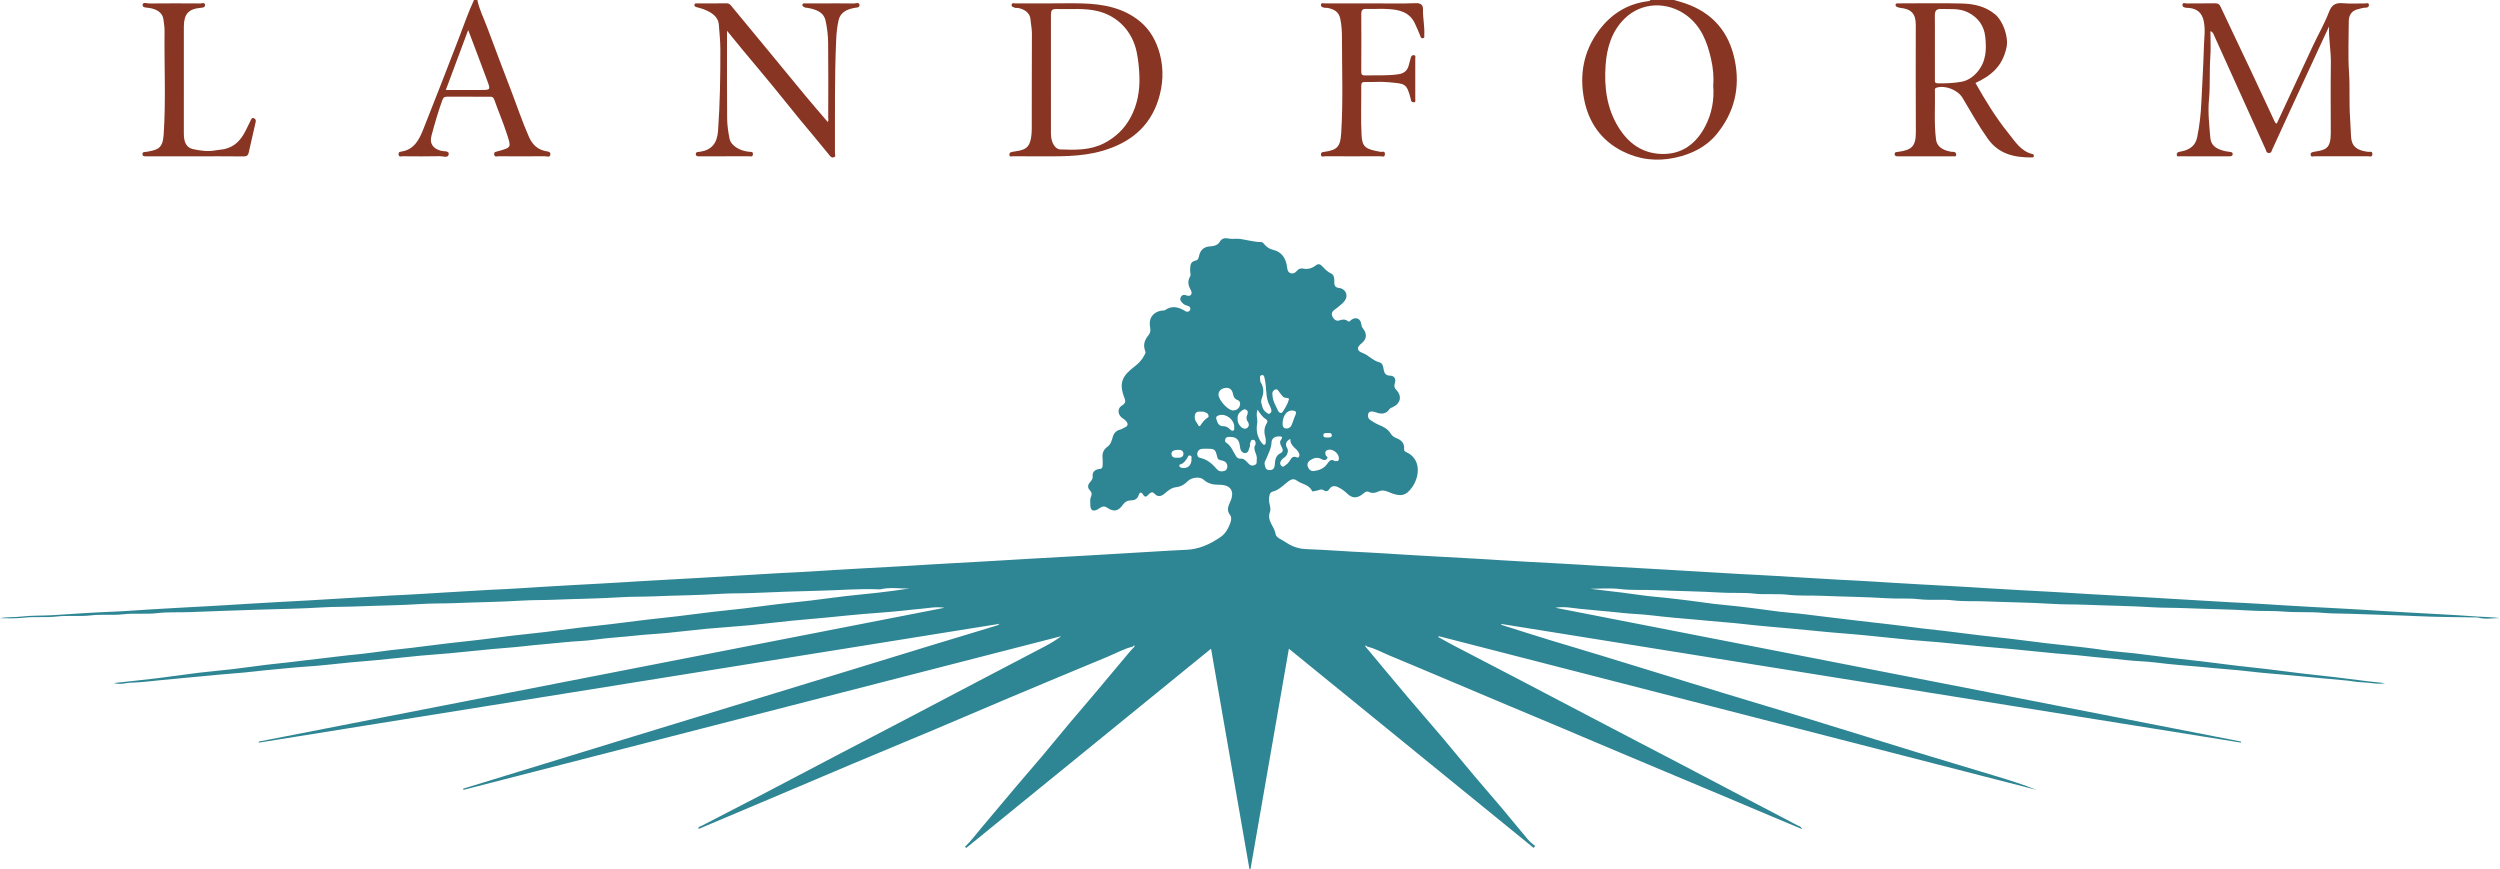 <?xml version="1.0" encoding="UTF-8" standalone="no"?>
<!-- Created with Inkscape (http://www.inkscape.org/) -->

<svg
   xmlns:dc="http://purl.org/dc/elements/1.1/"
   xmlns:cc="http://creativecommons.org/ns#"
   xmlns:rdf="http://www.w3.org/1999/02/22-rdf-syntax-ns#"
   xmlns:svg="http://www.w3.org/2000/svg"
   xmlns="http://www.w3.org/2000/svg"
   xmlns:sodipodi="http://sodipodi.sourceforge.net/DTD/sodipodi-0.dtd"
   xmlns:inkscape="http://www.inkscape.org/namespaces/inkscape"
   id="svg2"
   version="1.1"
   inkscape:version="0.91 r13725"
   xml:space="preserve"
   width="2778.663"
   height="966.146"
   viewBox="0 0 2778.663 966.146"
   sodipodi:docname="logo.svg"><defs
     id="defs6"><clipPath
       clipPathUnits="userSpaceOnUse"
       id="clipPath16"><path
         d="m 0,772.917 2222.934,0 L 2222.934,0 0,0 0,772.917 Z"
         id="path18"
         inkscape:connector-curvature="0" /></clipPath></defs><sodipodi:namedview
     pagecolor="#ffffff"
     bordercolor="#666666"
     borderopacity="1"
     objecttolerance="10"
     gridtolerance="10"
     guidetolerance="10"
     inkscape:pageopacity="0"
     inkscape:pageshadow="2"
     inkscape:window-width="783"
     inkscape:window-height="480"
     id="namedview4"
     showgrid="false"
     inkscape:zoom="0.048986896"
     inkscape:cx="1746.1742"
     inkscape:cy="-394.04713"
     inkscape:window-x="55"
     inkscape:window-y="24"
     inkscape:window-maximized="0"
     inkscape:current-layer="g10" /><g
     id="g10"
     inkscape:groupmode="layer"
     inkscape:label="Vector Smart Object"
     transform="matrix(1.25,0,0,-1.25,0,966.146)"><g
       id="g12"><g
         id="g14"
         clip-path="url(#clipPath16)"><g
           id="g20"
           transform="translate(1523.325,696.957)"><path
             d="m 0,0 c 0.688,8.036 -0.171,15.89 -1.918,23.601 -3.393,14.971 -8.708,28.913 -21.66,38.596 -16.546,12.369 -39.791,12.476 -55.345,-2.911 -11.443,-11.319 -15.718,-26.125 -16.771,-41.561 -1.317,-19.302 1.028,-38.179 11.609,-55.144 8.756,-14.04 20.979,-22.91 37.818,-23.509 18.277,-0.651 30.975,8.912 39.133,24.482 C -1.205,-25.131 1.063,-12.756 0,0 m -34.872,75.96 c 3.317,-0.985 6.677,-1.848 9.944,-2.976 C -0.566,64.568 14.013,47.72 19.196,22.419 24.201,-2.007 18.79,-24.007 3.286,-43.065 -6.078,-54.577 -18.972,-61.03 -33.752,-64.246 c -16.563,-3.603 -32.237,-1.703 -47.04,5.793 -18.791,9.515 -29.913,25.461 -33.941,45.887 -4.338,21.997 -0.612,42.757 12.853,61.096 11.033,15.027 25.758,24.257 44.537,26.438 0.7,0.081 1.282,0.212 1.471,0.992 l 21,0 z"
             style="fill:#883523;fill-opacity:1;fill-rule:nonzero;stroke:none"
             id="path22"
             inkscape:connector-curvature="0" /></g><g
           id="g24"
           transform="translate(396.407,692.917)"><path
             d="m 0,0 31.026,0 c 8.634,0 8.819,0.069 5.95,7.896 C 31.57,22.646 25.927,37.309 19.892,53.311 13.005,34.853 6.563,17.591 0,0 m 28.045,80 c 1.708,-8.462 5.697,-16.116 8.657,-24.127 7.279,-19.699 14.864,-39.284 22.305,-58.922 4.865,-12.838 9.27,-25.843 14.806,-38.435 2.983,-6.787 7.354,-11.27 14.768,-12.865 1.624,-0.349 5.11,-0.266 4.287,-3.521 -0.593,-2.342 -3.143,-1.05 -4.734,-1.063 -13.83,-0.115 -27.661,-0.095 -41.491,-0.016 -1.229,0.008 -3.078,-0.973 -3.592,1.368 -0.545,2.48 1.34,2.559 2.84,2.973 13.181,3.637 12.303,3.412 8.018,16.666 -3.178,9.831 -7.338,19.341 -10.73,29.109 -0.774,2.229 -1.721,2.854 -3.792,2.849 -12.831,-0.033 -25.661,-0.042 -38.492,0.008 -2.314,0.009 -3.168,-0.775 -4.034,-3.162 -3.758,-10.353 -6.777,-20.916 -9.615,-31.532 -1.87,-6.994 1.304,-11.459 8.515,-13.41 2.454,-0.664 7.172,0.208 6.829,-2.927 -0.43,-3.942 -4.987,-1.821 -7.624,-1.882 -11.159,-0.26 -22.327,-0.144 -33.491,-0.061 -1.213,0.009 -3.103,-1.019 -3.449,1.535 -0.295,2.173 1.01,2.414 2.568,2.659 11.314,1.785 15.714,10.62 19.341,19.724 C -9.304,-8.018 1.209,19.096 11.656,46.233 16.006,57.536 19.937,69 25.045,80 l 3,0 z"
             style="fill:#883523;fill-opacity:1;fill-rule:nonzero;stroke:none"
             id="path26"
             inkscape:connector-curvature="0" /></g><g
           id="g28"
           transform="translate(1180.522,383.931)"><path
             d="M 0,0 C 1.66,-0.032 3.76,-0.13 3.684,2.062 3.608,4.211 1.477,3.983 -0.151,3.986 -1.801,3.99 -3.912,4.105 -3.832,1.912 -3.755,-0.222 -1.632,-0.032 0,0 m -133.563,-18.003 c 2.935,-0.203 5.462,0.637 5.311,3.728 -0.132,2.7 -2.564,3.501 -5.157,3.265 -2.5,-0.227 -5.495,-0.516 -5.471,-3.572 0.023,-3.001 2.718,-3.722 5.317,-3.421 m 12.494,-1.507 c -0.388,1.052 0.813,2.711 -0.946,3.359 -2.163,0.799 -2.316,-1.474 -3.027,-2.455 -1.442,-1.987 -2.632,-4.067 -5.1,-5.021 -0.778,-0.301 -2.253,-0.421 -1.718,-1.846 0.334,-0.893 1.206,-1.358 2.303,-1.559 4.904,-0.896 8.479,2.18 8.488,7.522 m 8.311,42.425 c -4.378,0.565 -5.727,-1.609 -5.374,-5.789 0.227,-2.693 2.231,-4.278 3.211,-6.473 0.297,-0.666 1.204,-0.901 1.614,-0.243 1.869,2.998 3.977,5.639 7.069,7.59 0.78,0.492 0.365,2.876 -1.292,3.747 -1.612,0.847 -3.247,1.604 -5.228,1.168 m 32.701,-6.443 c -0.259,-2.727 0.93,-4.747 2.627,-6.695 1.668,-1.913 3.883,-2.588 5.716,-1.406 1.838,1.185 2.177,3.461 0.673,5.616 -1.187,1.701 -1.516,3.706 -0.691,5.628 0.777,1.814 1.336,3.599 -0.518,4.872 -2.118,1.454 -3.773,-0.409 -5.202,-1.506 -2.049,-1.573 -2.912,-3.917 -2.605,-6.509 m 39.987,-3.823 c -0.118,-1.637 0.164,-3.88 2.215,-4.484 2.342,-0.691 4.634,0.479 5.705,2.755 1.299,2.765 1.995,5.814 3.3,8.575 1.665,3.521 0.185,4.472 -3.064,4.5 -4.381,0.037 -8.126,-4.954 -8.156,-11.346 M -83.068,9.694 c -0.104,6.216 -7.409,11.825 -13.25,10.13 -1.448,-0.42 -3.414,-1.124 -2.691,-3.355 0.996,-3.072 1.885,-6.457 6.116,-6.455 2.294,0.001 4.122,-0.861 5.702,-2.422 0.944,-0.932 1.933,-2.169 3.377,-1.392 1.438,0.774 0.462,2.396 0.746,3.494 m 23.822,22.295 c 0.883,-3.715 1.26,-7.459 4.575,-9.638 0.881,-0.579 1.985,-2.008 3.483,-0.898 1.475,1.092 1.365,2.62 0.861,4.046 -0.807,2.286 -2.124,4.315 -2.856,6.71 -1.929,6.326 -1.239,12.951 -2.683,19.316 -0.444,1.955 -0.433,4.446 -2.931,3.87 -2.14,-0.493 -1.125,-3.126 -1.213,-4.855 -0.029,-0.594 0.328,-1.259 0.649,-1.811 2.543,-4.389 2.743,-8.901 0.897,-13.588 -0.412,-1.047 -0.553,-2.2 -0.782,-3.152 m 26.021,-33.243 c -3.72,-1.97 -4.886,-4.604 -2.829,-8.187 1.312,-2.283 0.478,-4.469 -0.499,-6.363 -0.694,-1.347 -2.442,-2.118 -3.601,-3.266 -1.714,-1.698 -2.982,-3.88 -1.202,-5.969 1.899,-2.229 3.419,0.311 4.89,1.223 0.941,0.583 1.633,1.617 2.328,2.532 1.697,2.232 2.553,5.389 6.782,3.552 1.708,-0.741 2.68,1.425 1.994,3.347 -0.678,1.898 -2.01,3.359 -3.504,4.667 -2.534,2.217 -4.486,4.747 -4.359,8.464 m -15.923,39.497 c 0.167,-5.83 3.053,-10.085 5.068,-14.612 0.675,-1.517 2.814,-2.75 4.016,-0.929 2.293,3.474 4.596,7.197 5.614,11.147 0.485,1.885 -3.561,0.767 -5.137,2.272 -1.207,1.151 -2.019,2.527 -3.049,3.739 -1.031,1.213 -1.91,3.671 -4.099,2.745 -1.919,-0.812 -2.79,-2.73 -2.413,-4.362 M -62.413,24.771 c -1.624,-4.812 0.418,-8.491 -0.296,-12.513 -1.06,-5.978 0.132,-12.389 4.412,-17.499 0.501,-0.597 1.438,-1.422 1.952,-1.289 0.957,0.248 1.369,1.287 1.282,2.404 -0.09,1.159 0.158,2.396 -0.159,3.477 -1.34,4.571 -1.641,9.01 1.034,13.241 0.93,1.471 0.806,2.798 -0.715,3.699 -3.118,1.849 -5.017,4.827 -7.51,8.48 m -34.663,13.323 c 0.072,-4.955 8.571,-13.968 12.752,-14.066 2.661,-0.063 4.921,1.253 5.973,3.589 0.903,2.003 0.708,4.707 -1.618,5.59 -3.077,1.168 -3.771,3.188 -4.373,6.097 -0.756,3.648 -3.495,5.479 -7.386,4.625 -3.433,-0.754 -5.32,-2.933 -5.348,-5.835 M 6.443,-21.056 c 1.682,0.198 3.294,-0.533 3.536,1.952 0.426,4.376 -4.825,9.031 -9.118,8.199 -3.069,-0.595 -3.27,-2.303 -2.663,-4.647 0.317,-1.222 2.836,-1.915 0.956,-3.649 -1.63,-1.501 -3.302,-0.832 -4.986,0.099 -3.431,1.896 -6.656,0.802 -9.608,-1.085 -1.856,-1.186 -2.995,-3.118 -2.323,-5.436 0.75,-2.586 2.747,-4.537 5.33,-4.238 4.387,0.509 8.749,2.072 11.5,5.688 2.149,2.823 3.642,5.689 7.376,3.117 m -62.55,-2.438 c 0.6,-2.458 0.558,-5.42 4.276,-5.515 3.356,-0.087 4.622,1.649 4.82,4.897 0.25,4.093 0.746,8.143 5.289,10.241 2.244,1.037 2.089,3.124 0.986,5.116 -1.147,2.07 -2.338,4.495 -0.861,6.508 2.404,3.276 0.212,3.203 -1.945,3.202 -3.624,-0.002 -6.244,-1.923 -6.392,-5.466 -0.227,-5.471 -2.951,-9.944 -4.8,-14.784 -0.518,-1.356 -1.674,-2.519 -1.373,-4.199 m -52.805,13.48 c -0.187,-0.008 -1.887,0.111 -3.494,-0.22 -1.872,-0.385 -3.208,-1.837 -3.508,-3.637 -0.303,-1.814 0.378,-3.834 2.397,-4.245 6.44,-1.311 10.937,-5.39 15.016,-10.09 1.968,-2.268 4.453,-2.233 6.818,-1.518 1.851,0.559 2.651,2.663 2.482,4.436 -0.254,2.663 -1.98,4.18 -4.757,4.823 -1.527,0.353 -3.524,0.277 -4.15,2.788 -1.917,7.692 -2.044,7.66 -10.804,7.663 m 44.807,3.691 c 0.111,2.327 -0.061,4.035 -2.295,4.235 -2.119,0.19 -1.966,-1.899 -2.55,-3.068 -0.407,-0.814 0.156,-2.107 -0.24,-2.932 -1.067,-2.223 -0.943,-5.892 -4.377,-5.764 -3.07,0.115 -4.183,3.067 -4.435,5.718 -0.522,5.501 -2.642,8.685 -8.817,8.651 -1.598,-0.009 -3.076,-0.164 -3.777,-1.038 -0.661,-0.823 -0.76,-3.371 -0.248,-3.665 5.065,-2.907 6.608,-8.285 9.512,-12.711 0.644,-0.979 2.229,-2.064 3.246,-1.945 3.624,0.424 5.449,-1.977 7.445,-4.13 1.61,-1.736 3.134,-2.57 5.634,-1.569 2.699,1.083 1.632,3.175 1.957,4.967 0.856,4.702 -4.215,8.949 -1.055,13.251 m -109.036,-179.609 c -7.977,-1.908 -15.105,-5.953 -22.601,-9.058 -29.007,-12.014 -57.977,-24.122 -86.918,-36.298 -22.651,-9.529 -45.214,-19.269 -67.861,-28.808 -23.984,-10.103 -48.04,-20.034 -72.029,-30.124 -21.599,-9.085 -43.147,-18.292 -64.724,-27.429 -23.814,-10.085 -47.635,-20.152 -71.462,-30.204 -0.236,-0.1 -0.607,0.123 -0.93,0.199 0.193,1.695 1.819,1.716 2.829,2.24 18.404,9.577 36.885,19.006 55.281,28.597 21.293,11.103 42.506,22.359 63.779,33.5 20.687,10.833 41.419,21.58 62.106,32.413 21.274,11.14 42.509,22.354 63.777,33.505 20.102,10.54 40.239,21.016 60.33,31.58 5.032,2.646 9.942,5.524 14.68,9.148 -177.188,-45.56 -354.376,-91.121 -531.564,-136.68 -0.096,0.351 -0.192,0.704 -0.288,1.056 16.593,5.08 33.19,10.153 49.78,15.243 34.333,10.533 68.658,21.092 102.995,31.609 28.277,8.661 56.568,17.276 84.852,25.917 31.701,9.685 63.404,19.364 95.101,29.066 28.434,8.703 56.852,17.46 85.293,26.141 19.113,5.833 38.253,11.575 57.377,17.373 0.277,0.084 0.494,0.367 1.637,1.255 -220.198,-35.323 -439.406,-70.487 -658.614,-105.651 l -0.159,0.934 c 202.868,39.583 405.736,79.166 609.795,118.982 -8.077,1.235 -14.908,-0.481 -21.692,-0.991 -4.498,-0.337 -9.123,-0.952 -13.648,-1.435 -16.352,-1.747 -32.799,-2.579 -49.16,-4.251 -14.054,-1.436 -28.107,-2.806 -42.185,-3.993 -15.524,-1.31 -30.981,-3.377 -46.491,-4.865 -12.61,-1.209 -25.267,-1.915 -37.88,-3.092 -12.245,-1.143 -24.452,-2.694 -36.693,-3.887 -8.681,-0.846 -17.418,-1.151 -26.081,-2.132 -12.553,-1.421 -25.179,-2.001 -37.707,-3.78 -8.621,-1.225 -17.403,-1.262 -26.071,-2.213 -12.556,-1.377 -25.159,-2.219 -37.713,-3.689 -8.471,-0.993 -17.049,-1.45 -25.567,-2.271 -13.233,-1.275 -26.454,-2.677 -39.69,-3.912 -8.52,-0.796 -17.068,-1.288 -25.586,-2.102 -12.738,-1.215 -25.456,-2.641 -38.191,-3.885 -8.021,-0.784 -16.064,-1.343 -24.087,-2.103 -13.4,-1.269 -26.77,-2.997 -40.196,-3.8 -8.558,-0.511 -17.048,-1.554 -25.576,-2.256 -12.75,-1.047 -25.441,-2.875 -38.2,-3.746 -8.053,-0.548 -16.053,-1.48 -24.083,-2.167 -13.413,-1.147 -26.8,-2.606 -40.201,-3.781 -8.682,-0.761 -17.34,-2.056 -26.074,-2.222 -5.015,-0.094 -9.963,-2.101 -15.854,-0.367 13.641,1.51 26.504,2.823 39.337,4.384 12.339,1.502 24.634,3.367 36.973,4.871 9.771,1.192 19.592,1.976 29.369,3.125 9.747,1.146 19.461,2.577 29.202,3.778 6.674,0.825 13.375,1.434 20.057,2.202 10.405,1.196 20.797,2.606 31.197,3.714 9.788,1.044 19.533,2.477 29.346,3.359 9.772,0.878 19.479,2.456 29.226,3.643 6.837,0.832 13.698,1.464 20.536,2.29 10.235,1.235 20.453,2.615 30.691,3.832 9.445,1.121 18.913,2.045 28.357,3.171 10.237,1.22 20.45,2.633 30.686,3.85 9.446,1.122 18.918,2.025 28.363,3.151 10.236,1.22 20.446,2.645 30.681,3.871 9.281,1.113 18.587,2.021 27.869,3.126 10.399,1.239 20.778,2.65 31.178,3.886 9.282,1.104 18.588,2.011 27.871,3.115 10.399,1.238 20.777,2.662 31.178,3.887 9.448,1.113 18.923,1.994 28.371,3.117 10.235,1.217 20.443,2.667 30.678,3.884 9.447,1.123 18.924,1.993 28.371,3.116 10.235,1.218 20.441,2.687 30.679,3.883 9.779,1.142 19.59,2 29.371,3.117 9.369,1.071 18.719,2.313 28.065,3.741 -8.576,-0.333 -17.189,1.384 -25.726,-0.696 -0.632,-0.153 -1.329,-0.087 -1.994,-0.059 -17.12,0.717 -34.197,-0.842 -51.294,-1.21 -20.197,-0.435 -40.405,-1.225 -60.591,-2.07 -9.608,-0.402 -19.223,-0.143 -28.807,-0.759 -20.016,-1.287 -40.07,-1.391 -60.089,-2.237 -9.441,-0.399 -18.89,-0.16 -28.307,-0.765 -19.849,-1.276 -39.736,-1.403 -59.589,-2.231 -9.441,-0.394 -18.888,-0.184 -28.307,-0.767 -19.851,-1.23 -39.736,-1.399 -59.588,-2.237 -9.944,-0.419 -19.893,-0.129 -29.807,-0.773 -19.684,-1.28 -39.403,-1.399 -59.09,-2.22 -9.608,-0.4 -19.224,-0.163 -28.806,-0.78 -19.684,-1.269 -39.398,-1.427 -59.095,-2.118 -19.699,-0.693 -39.405,-1.282 -59.092,-2.101 -9.608,-0.4 -19.281,0.22 -28.791,-0.9 -10.132,-1.193 -20.289,0.134 -30.298,-1.013 -9.637,-1.104 -19.29,0.134 -28.8,-0.987 -10.131,-1.195 -20.289,0.141 -30.297,-1.014 -9.638,-1.112 -19.277,0.062 -28.801,-0.99 -7.282,-0.804 -14.458,-0.678 -21.7,-0.464 6.328,1.197 12.745,0.643 19.139,1.421 9.335,1.137 18.856,0.64 28.27,1.26 17.957,1.181 35.903,2.396 53.894,3.102 10.696,0.419 21.387,1.385 32.096,1.965 17.967,0.973 35.921,2.136 53.897,3.019 11.032,0.543 22.06,1.355 33.096,1.991 17.965,1.034 35.924,2.1 53.897,3.011 11.032,0.559 22.054,1.414 33.098,1.975 17.968,0.914 35.907,2.31 53.896,3.045 11.03,0.45 22.053,1.396 33.098,1.956 17.969,0.91 35.907,2.316 53.896,3.042 10.863,0.439 21.725,1.35 32.597,1.964 17.798,1.005 35.588,2.128 53.397,3.012 11.199,0.555 22.397,1.338 33.596,2.004 17.797,1.057 35.593,2.071 53.397,3.002 11.199,0.586 22.39,1.392 33.598,1.985 17.8,0.94 35.574,2.305 53.396,3.032 10.864,0.442 21.725,1.354 32.598,1.965 17.798,1.001 35.587,2.13 53.396,3.011 11.199,0.553 22.397,1.338 33.596,2.004 17.797,1.058 35.593,2.07 53.397,3.003 11.199,0.587 22.397,1.336 33.596,1.999 17.798,1.051 35.593,2.069 53.398,3.001 11.199,0.586 22.39,1.389 33.598,1.986 17.8,0.949 35.578,2.254 53.396,3.038 11.031,0.485 21.064,5.089 30.11,11.362 4.398,3.051 6.989,7.766 8.737,12.766 0.749,2.144 1.197,4.818 -0.299,6.712 -3.215,4.07 -1.746,7.924 0.051,11.75 4.324,9.211 0.686,15.239 -9.481,15.208 -5.245,-0.017 -9.937,0.711 -14.091,4.521 -3.291,3.02 -10.835,2.041 -13.993,-1.192 -2.959,-3.03 -6.211,-5.015 -10.655,-5.489 -2.947,-0.316 -5.67,-1.962 -8.177,-4.096 -3.147,-2.68 -6.701,-6.301 -11.262,-1.313 -1.611,1.761 -3.652,0.421 -5.071,-1.262 -1.667,-1.978 -3.167,-2.559 -4.777,0.235 -1.313,2.277 -3.026,2.155 -3.771,-0.404 -1.14,-3.915 -3.966,-4.901 -7.493,-4.951 -2.903,-0.042 -4.944,-1.465 -6.56,-3.751 -4.185,-5.922 -8.178,-6.692 -14.337,-2.532 -3.265,2.206 -5.527,-0.09 -7.885,-1.493 -4.042,-2.403 -6.713,-1.191 -6.762,3.559 -0.027,2.585 -0.559,5.199 0.698,7.834 0.705,1.476 0.697,3.537 -0.897,5.086 -0.791,0.77 -1.471,1.884 -1.71,2.952 -0.903,4.028 4.393,5.479 3.959,9.656 -0.425,4.079 2.14,6.337 6.212,6.679 2.179,0.183 2.711,1.521 2.678,3.41 -0.035,1.999 0.201,4.025 -0.046,5.994 -0.542,4.316 0.675,7.766 4.271,10.335 2.87,2.051 3.849,5.284 4.675,8.419 0.981,3.729 3.075,5.964 6.803,6.909 1.395,0.354 2.64,1.27 3.984,1.863 3.304,1.456 2.969,3.573 0.994,5.842 -0.843,0.969 -1.951,1.681 -3.064,2.418 -3.59,2.377 -5.508,8.181 -0.279,11.349 3.117,1.889 3.159,3.888 2.091,6.555 -5.649,14.107 -1.31,20.23 9.498,28.467 3.26,2.484 6.078,5.614 8.03,9.336 0.599,1.143 1.527,2.374 0.987,3.711 -2.231,5.53 -0.802,10.085 2.952,14.511 1.544,1.82 1.857,4.333 1.284,7.207 -1.644,8.244 3.489,14.169 12.012,14.673 0.332,0.019 0.768,-0.128 0.985,0.033 6.445,4.772 12.482,2.964 18.603,-0.837 1.353,-0.84 3.483,-0.426 4.079,1.62 0.495,1.698 -0.449,2.725 -2.219,3.219 -1.383,0.386 -2.858,0.946 -3.919,1.862 -1.736,1.499 -3.542,3.418 -2.233,5.926 1.127,2.161 2.881,2.342 5.435,1.395 3.176,-1.177 5.292,1.487 3.565,4.605 -2.325,4.198 -3.377,7.951 -0.669,12.425 0.793,1.311 -0.099,3.577 -0.017,5.396 0.163,3.629 -0.32,7.645 4.775,8.626 2.614,0.504 2.829,2.993 3.321,4.895 1.353,5.24 4.852,7.589 9.941,7.793 3.351,0.135 6.697,1.295 8.135,3.842 2.208,3.91 5.373,3.617 8.458,3.052 3.283,-0.601 6.63,0.158 9.535,-0.257 6.421,-0.919 12.702,-2.775 19.314,-2.857 1.117,-0.014 2.264,-1.798 3.306,-2.854 1.993,-2.023 4.132,-3.334 7.086,-4.049 7.707,-1.865 11.301,-7.621 12.282,-15.15 0.311,-2.385 0.633,-4.739 3.177,-5.571 2.254,-0.738 4.143,0.265 5.65,2.137 1.405,1.747 3.338,2.41 5.568,1.941 4.163,-0.876 7.845,0.284 11.101,2.801 2.17,1.677 3.91,1.284 5.63,-0.563 2.418,-2.596 4.745,-5.095 8.186,-6.688 2.566,-1.187 2.831,-4.554 2.71,-7.395 -0.12,-2.84 0.705,-4.98 3.839,-5.314 3.523,-0.376 6.055,-2.305 6.816,-5.508 0.801,-3.367 -1.26,-6.222 -3.644,-8.461 -2.262,-2.124 -4.811,-3.948 -7.281,-5.841 -2.075,-1.59 -2.355,-3.857 -1.332,-5.784 1.148,-2.164 3.111,-4.284 6.002,-3.352 2.651,0.856 5.089,1.337 7.429,-0.465 1.655,-1.274 2.28,0.231 3.28,0.972 3.959,2.936 8.189,1.228 8.843,-3.69 0.204,-1.542 0.542,-2.737 1.557,-3.992 3.896,-4.818 3.327,-9.553 -1.379,-13.277 -4.31,-3.41 -4.315,-6.551 0.92,-8.429 5.492,-1.97 9.104,-6.857 14.821,-8.248 3.292,-0.8 3.596,-4.099 4.054,-6.727 0.564,-3.238 2.039,-5.138 5.334,-5.2 4.96,-0.094 5.527,-3.599 4.526,-6.882 -0.836,-2.741 -0.289,-4.101 1.487,-5.994 5.222,-5.571 3.564,-12.172 -3.599,-15.279 -0.893,-0.386 -1.981,-0.781 -2.491,-1.512 -3.141,-4.506 -7.073,-4.89 -11.948,-3.078 -5.212,1.936 -7.61,0.533 -7.253,-3.492 0.156,-1.772 1.253,-2.731 2.45,-3.52 2.17,-1.433 4.408,-2.848 6.794,-3.85 4.241,-1.78 8.239,-3.64 10.818,-7.817 1.083,-1.755 2.775,-3.256 4.887,-4.061 4.518,-1.722 7.684,-4.444 7.121,-9.878 -0.136,-1.313 0.665,-2.119 1.839,-2.635 13.104,-5.745 12.439,-21.059 5.397,-31.143 -5.616,-8.043 -10.558,-8.987 -21.264,-4.258 -3.164,1.397 -5.935,1.689 -8.904,0.301 -2.736,-1.278 -5.378,-1.738 -8.228,-0.376 -2.396,1.146 -4.006,-0.555 -5.658,-1.861 -5.089,-4.021 -9.426,-3.91 -13.96,0.6 -2.247,2.234 -4.804,3.984 -7.587,5.369 -2.979,1.482 -5.88,1.778 -8.083,-1.547 -1.241,-1.872 -2.833,-2.516 -4.953,-1.068 -2.521,1.719 -4.952,-0.358 -7.427,-0.532 -1.081,-0.076 -2.627,-0.969 -3.098,0.045 -2.7,5.817 -9.224,5.847 -13.548,9.202 -3.6,2.795 -6.953,-0.361 -9.394,-2.354 -3.699,-3.019 -7.021,-6.269 -11.861,-7.491 -2.92,-0.737 -3.011,-3.415 -3.344,-5.925 -0.559,-4.202 2.202,-8.594 0.814,-12.211 -3.064,-7.985 4.108,-12.838 4.983,-19.602 0.419,-3.248 5.415,-4.871 8.526,-7.012 5.772,-3.971 11.675,-6.182 19.085,-6.434 17.803,-0.605 35.579,-2.133 53.398,-2.888 10.864,-0.46 21.723,-1.376 32.598,-1.963 17.8,-0.962 35.585,-2.173 53.396,-3.019 11.2,-0.531 22.397,-1.338 33.596,-2 17.798,-1.052 35.591,-2.098 53.399,-2.993 11.199,-0.564 22.396,-1.345 33.595,-2.007 17.797,-1.052 35.593,-2.069 53.397,-3.004 11.199,-0.587 22.391,-1.387 33.597,-1.987 17.801,-0.954 35.58,-2.24 53.397,-3.03 11.197,-0.496 22.391,-1.37 33.598,-1.97 17.8,-0.953 35.578,-2.258 53.397,-3.026 10.863,-0.467 21.722,-1.38 32.597,-1.963 17.8,-0.955 35.584,-2.182 53.396,-3.019 11.199,-0.526 22.397,-1.337 33.596,-2 17.797,-1.053 35.59,-2.101 53.397,-2.994 11.2,-0.562 22.397,-1.343 33.596,-2.005 17.798,-1.052 35.593,-2.074 53.398,-3.006 11.199,-0.585 22.39,-1.388 33.597,-1.986 17.801,-0.953 35.578,-2.254 53.397,-3.026 10.864,-0.469 21.722,-1.381 32.597,-1.964 18.133,-0.972 36.248,-2.219 54.397,-3.035 11.031,-0.496 22.059,-1.359 33.097,-1.976 17.632,-0.986 35.253,-2.145 52.897,-3.006 11.199,-0.547 22.402,-1.322 33.59,-2.078 6.72,-0.454 13.486,-0.464 20.193,-1.41 -6.405,0.149 -12.827,-1.38 -19.203,0.449 -0.777,0.224 -1.647,0.148 -2.475,0.165 -16.933,0.34 -33.882,0.311 -50.794,1.099 -20.529,0.957 -41.067,1.403 -61.592,2.179 -7.76,0.293 -15.569,0.075 -23.303,0.787 -11.76,1.083 -23.593,0.171 -35.285,1.173 -9.306,0.798 -18.564,0.219 -27.817,0.799 -20.015,1.254 -40.069,1.386 -60.088,2.238 -9.441,0.403 -18.889,0.169 -28.308,0.764 -19.849,1.253 -39.734,1.406 -59.588,2.232 -9.775,0.408 -19.558,0.158 -29.308,0.774 -19.849,1.255 -39.734,1.405 -59.588,2.223 -9.608,0.396 -19.282,-0.225 -28.791,0.901 -10.132,1.199 -20.291,-0.149 -30.297,1.016 -9.473,1.102 -18.9,0.259 -28.317,0.858 -19.849,1.261 -39.734,1.411 -59.589,2.226 -9.607,0.393 -19.281,-0.222 -28.791,0.898 -10.131,1.194 -20.29,-0.143 -30.297,1.018 -9.472,1.097 -18.898,0.275 -28.317,0.855 -19.85,1.222 -39.736,1.392 -59.588,2.234 -10.111,0.43 -20.285,-0.276 -30.289,0.913 -9.134,1.084 -18.164,0.413 -27.263,0.276 9.675,-1.152 19.355,-2.266 29.024,-3.468 10.065,-1.252 20.09,-2.945 30.187,-3.788 9.66,-0.807 19.246,-2.115 28.86,-3.231 10.074,-1.17 20.09,-2.934 30.186,-3.789 9.493,-0.804 18.921,-2.042 28.365,-3.194 10.232,-1.247 20.42,-2.968 30.683,-3.805 9.499,-0.775 18.922,-2.048 28.364,-3.21 10.23,-1.26 20.468,-2.532 30.698,-3.711 9.609,-1.109 19.229,-2.242 28.85,-3.298 9.922,-1.089 19.806,-2.51 29.715,-3.716 6.675,-0.812 13.369,-1.453 20.044,-2.258 10.398,-1.254 20.782,-2.629 31.184,-3.865 9.281,-1.104 18.584,-2.032 27.866,-3.139 10.398,-1.24 20.78,-2.63 31.178,-3.885 6.351,-0.766 12.72,-1.396 19.08,-2.1 10.411,-1.152 20.819,-2.264 31.187,-3.839 9.724,-1.477 19.58,-2.054 29.36,-3.186 10.078,-1.167 20.127,-2.577 30.202,-3.783 9.441,-1.131 18.905,-2.081 28.348,-3.206 10.238,-1.221 20.456,-2.601 30.695,-3.817 9.444,-1.122 18.911,-2.06 28.354,-3.185 10.237,-1.22 20.452,-2.621 30.691,-3.837 9.445,-1.122 18.915,-2.038 28.359,-3.164 10.236,-1.22 20.449,-2.632 30.685,-3.852 4.873,-0.582 9.776,-0.916 14.645,-1.622 -7.045,-1.278 -13.959,0.68 -20.945,0.85 -4.725,0.115 -9.415,1.235 -14.145,1.609 -13.587,1.074 -27.131,2.631 -40.699,3.803 -8.683,0.75 -17.368,1.655 -26.067,2.319 -12.589,0.962 -25.11,2.851 -37.702,3.737 -7.885,0.555 -15.722,1.44 -23.585,2.144 -13.573,1.212 -27.163,2.156 -40.694,3.905 -8.804,1.138 -17.751,1.149 -26.571,2.195 -12.382,1.468 -24.828,2.224 -37.217,3.681 -8.467,0.995 -17.046,1.477 -25.565,2.271 -13.072,1.22 -26.123,2.636 -39.191,3.891 -8.022,0.769 -16.064,1.339 -24.088,2.099 -13.399,1.269 -26.786,2.674 -40.188,3.917 -8.521,0.789 -17.069,1.282 -25.587,2.094 -12.737,1.216 -25.455,2.64 -38.19,3.893 -7.855,0.773 -15.718,1.472 -23.589,2.065 -13.592,1.027 -27.132,2.603 -40.701,3.791 -8.517,0.746 -17.04,1.604 -25.569,2.298 -12.751,1.038 -25.441,2.857 -38.2,3.754 -7.885,0.555 -15.721,1.478 -23.585,2.132 -13.583,1.132 -27.152,2.311 -40.691,3.933 -8.654,1.038 -17.413,1.186 -26.076,2.167 -12.552,1.422 -25.158,2.29 -37.718,3.645 -6.642,0.717 -13.422,2.228 -21.323,0.902 203.935,-39.79 406.843,-79.381 609.752,-118.97 -0.05,-0.312 -0.098,-0.624 -0.148,-0.936 -219.17,35.157 -438.34,70.316 -657.511,105.474 -0.051,-0.247 -0.102,-0.494 -0.152,-0.741 14.066,-4.432 28.107,-8.947 42.205,-13.275 15.689,-4.817 31.452,-9.398 47.146,-14.201 36.512,-11.174 72.989,-22.465 109.505,-33.621 23.624,-7.217 47.321,-14.195 70.939,-21.434 33.088,-10.143 66.112,-20.496 99.203,-30.634 23.617,-7.236 47.305,-14.241 70.946,-21.4 12.103,-3.665 24.169,-7.444 35.971,-12.202 -177.174,45.558 -354.349,91.114 -531.523,136.672 -0.107,-0.28 -0.216,-0.559 -0.324,-0.838 4.709,-2.584 9.374,-5.25 14.133,-7.735 18.104,-9.457 36.257,-18.819 54.356,-28.282 28.807,-15.059 57.577,-30.186 86.379,-45.255 20.692,-10.825 41.423,-21.573 62.111,-32.406 21.274,-11.139 42.507,-22.353 63.773,-33.51 13.012,-6.825 26.064,-13.572 39.05,-20.447 1.165,-0.617 2.861,-0.773 3.538,-3.074 -9.518,3.984 -18.606,7.766 -27.674,11.591 -15.443,6.512 -30.864,13.076 -46.312,19.577 -16.194,6.814 -32.412,13.57 -48.612,20.37 -15.601,6.547 -31.2,13.103 -46.789,19.68 -16.191,6.832 -32.359,13.715 -48.555,20.537 -17.841,7.513 -35.709,14.966 -53.554,22.473 -16.048,6.752 -32.074,13.553 -48.118,20.314 -15.592,6.57 -31.162,13.193 -46.806,19.638 -6.758,2.784 -13.152,6.498 -20.375,8.115 -0.356,0.834 -0.911,1.102 -1.732,0.604 0.319,-0.441 0.638,-0.882 0.958,-1.323 12.107,-14.488 24.153,-29.029 36.34,-43.449 10.086,-11.932 20.414,-23.659 30.498,-35.592 9.85,-11.655 19.469,-23.505 29.297,-35.178 8.05,-9.561 16.325,-18.933 24.377,-28.492 7.926,-9.408 15.639,-18.996 23.583,-28.389 1.784,-2.108 4.14,-3.734 6.232,-5.583 -0.478,-0.524 -0.955,-1.048 -1.434,-1.573 -72.432,58.946 -144.866,117.892 -217.588,177.072 -11.468,-65.838 -22.805,-130.925 -34.142,-196.011 -0.298,-0.03 -0.596,-0.059 -0.893,-0.087 -11.33,65.027 -22.659,130.055 -34.165,196.096 -72.678,-59.146 -145.178,-118.147 -217.678,-177.148 -0.366,0.352 -0.732,0.704 -1.098,1.056 5.119,4.795 9.199,10.417 13.675,15.726 10.371,12.302 20.666,24.668 31.06,36.951 8.075,9.54 16.315,18.94 24.368,28.498 7.926,9.408 15.657,18.98 23.569,28.4 7.824,9.316 15.809,18.497 23.649,27.801 10.26,12.176 20.441,24.42 30.674,36.621 0.96,1.143 2.045,2.182 3.071,3.27 0.325,0.442 0.651,0.882 0.979,1.324 -0.826,0.516 -1.379,0.238 -1.742,-0.596"
             style="fill:#2e8593;fill-opacity:1;fill-rule:nonzero;stroke:none"
             id="path30"
             inkscape:connector-curvature="0" /></g><g
           id="g32"
           transform="translate(2024.404,662.966)"><path
             d="m 0,0 c 10.863,23.38 21.593,46.601 32.444,69.766 4.612,9.845 10.159,19.314 13.985,29.443 2.527,6.69 6.052,8.492 12.655,7.874 6.442,-0.604 12.987,-0.07 19.484,-0.188 1.196,-0.021 3.334,1.111 3.401,-1.475 0.053,-2.044 -2.067,-2.335 -3.178,-2.306 -2.235,0.057 -4.179,-0.843 -6.232,-1.257 -5.508,-1.108 -8.49,-5.049 -8.5,-10.779 -0.03,-15.165 -0.792,-30.383 0.223,-45.479 0.906,-13.459 -0.031,-26.896 0.931,-40.282 0.415,-5.769 0.498,-11.535 0.902,-17.287 0.575,-8.178 5.127,-11.905 15.106,-13.097 1.527,-0.183 4.033,1.104 3.816,-2.214 -0.191,-2.903 -2.435,-1.705 -3.766,-1.712 -15.831,-0.087 -31.663,-0.082 -47.495,-0.005 -1.247,0.006 -3.331,-1.003 -3.624,1.242 -0.281,2.153 1.387,2.446 3.243,2.765 9.879,1.701 14.691,2.331 14.664,16.909 C 48.02,12.583 47.831,33.25 48.138,53.91 48.299,64.71 46.117,75.387 46.516,86.423 44.676,82.478 42.824,78.538 40.997,74.587 31.001,52.972 20.997,31.36 11.024,9.734 6.006,-1.149 1.07,-12.07 -3.967,-22.944 c -0.615,-1.329 -0.696,-3.237 -3.068,-3.143 -2.33,0.092 -2.269,1.972 -2.886,3.325 -3.964,8.689 -7.884,17.398 -11.813,26.103 -11.189,24.792 -22.352,49.596 -33.62,74.352 -0.661,1.452 -0.927,3.417 -3.597,4.63 0,-8.104 0.443,-15.679 -0.1,-23.183 -0.9,-12.428 0.007,-24.938 -1.171,-37.26 -1.111,-11.63 0.216,-22.904 1.168,-34.338 0.57,-6.834 4.974,-9.47 10.491,-11.289 1.99,-0.655 4.105,-1.027 6.193,-1.254 1.583,-0.173 3.337,-0.27 3.217,-2.18 -0.117,-1.845 -1.915,-1.882 -3.47,-1.878 -8.166,0.023 -16.332,0.01 -24.498,0.01 -6.332,0 -12.665,-0.031 -18.997,0.033 -0.996,0.01 -2.536,-0.662 -2.764,1.148 -0.194,1.549 0.627,2.472 2.173,2.796 1.742,0.364 3.524,0.643 5.198,1.222 5.698,1.97 9.423,5.286 10.778,11.8 2.106,10.134 3.218,20.339 3.699,30.596 0.781,16.68 1.82,33.347 2.291,50.049 0.212,7.541 1.432,15.003 -0.149,22.537 -1.522,7.251 -5.608,10.998 -13.277,11.808 -0.659,0.069 -1.348,-0.078 -1.995,0.036 -1.574,0.274 -3.66,0.452 -3.649,2.426 0.017,2.828 2.51,1.458 3.825,1.48 8.33,0.136 16.667,-0.053 24.995,0.139 2.669,0.062 3.972,-0.707 5.13,-3.186 8.858,-18.957 17.937,-37.811 26.875,-56.731 C -16,32.309 -9.109,17.469 -2.204,2.635 -1.786,1.735 -1.573,0.752 0,0"
             style="fill:#883523;fill-opacity:1;fill-rule:nonzero;stroke:none"
             id="path34"
             inkscape:connector-curvature="0" /></g><g
           id="g36"
           transform="translate(1720.453,731.417)"><path
             d="m 0,0 c 0,-9.643 -0.006,-19.287 0.006,-28.93 0.003,-1.746 -0.53,-3.562 2.499,-3.64 6.95,-0.18 13.883,0.141 20.69,1.284 5.611,0.943 10.201,3.896 14.173,8.362 8.405,9.452 8.644,20.778 7.379,32.003 C 43.672,18.616 38.401,26.075 29.2,30.589 21.497,34.37 13.508,33.167 5.554,33.523 1.521,33.704 -0.102,31.953 -0.043,27.932 0.093,18.623 0,9.311 0,0 m 36.073,-32.267 c 8.772,-15.544 18.085,-30.791 29.279,-44.672 5.93,-7.355 11.132,-16.16 21.521,-18.583 1.141,-0.266 1.124,-1.011 1.065,-1.842 -0.083,-1.178 -1.014,-1.114 -1.812,-1.122 -15.46,-0.16 -29.44,3.007 -39.107,16.643 -8.266,11.659 -15.168,24.144 -22.478,36.381 -4.178,6.993 -15.511,11.505 -23.203,8.965 -1.699,-0.561 -1.336,-1.694 -1.315,-2.737 0.303,-14.42 -0.862,-28.871 0.966,-43.26 0.751,-5.909 5.204,-9.564 13.692,-10.987 0.649,-0.109 1.337,0.02 1.995,-0.059 1.578,-0.19 2.394,-1.161 2.267,-2.708 -0.152,-1.852 -1.697,-1.156 -2.705,-1.222 -1.659,-0.108 -3.33,-0.03 -4.996,-0.03 -14.33,0 -28.66,0.001 -42.989,0 -1.64,0 -3.827,-0.319 -4.028,1.792 -0.217,2.273 1.958,1.999 3.612,2.247 10.979,1.646 15.311,4.309 15.228,17.525 -0.201,31.824 -0.061,63.65 -0.067,95.476 -0.002,9.6 -4.018,14.04 -13.606,14.92 -1.21,0.111 -2.182,0.548 -3.251,0.978 -1.017,0.408 -1.145,1.035 -1.085,1.899 0.081,1.174 0.989,1.119 1.794,1.147 0.999,0.035 2,0.016 2.999,0.016 18.162,0 36.335,0.359 54.483,-0.138 10.437,-0.286 20.527,-2.491 29.1,-9.532 C 60.474,23.044 65.571,8.839 63.76,-0.237 60.182,-18.171 48.911,-26.276 36.073,-32.267"
             style="fill:#883523;fill-opacity:1;fill-rule:nonzero;stroke:none"
             id="path38"
             inkscape:connector-curvature="0" /></g><g
           id="g40"
           transform="translate(934.453,706.424)"><path
             d="m 0,0 c 0,-17.498 -0.022,-34.996 0.01,-52.493 0.014,-7.365 3.465,-13.696 8.331,-13.883 13.278,-0.511 26.56,-0.885 38.985,5.53 10.076,5.202 17.814,12.602 23.245,22.453 6.391,11.594 8.581,24.381 8.1,37.254 C 78.409,5.88 77.73,13.087 76.256,20.219 72.513,38.328 59.672,52.221 41.675,56.591 30.037,59.417 18.327,58.142 6.64,58.46 0.536,58.626 0.007,57.979 0.004,51.993 -0.007,34.662 0,17.331 0,0 M 0.786,63.494 C 9.781,63.493 18.781,63.704 27.769,63.45 46.433,62.922 64.422,59.653 79.31,47.343 88.339,39.876 93.831,29.692 96.823,18.554 100.505,4.852 99.753,-9.078 95.403,-22.55 87.564,-46.828 69.911,-60.539 46.08,-67.551 c -19.955,-5.873 -40.393,-4.875 -60.779,-4.952 -6.329,-0.024 -12.659,-0.057 -18.988,0.044 -1.208,0.019 -3.365,-0.997 -3.235,1.645 0.092,1.897 1.553,2.096 3.177,2.368 3.174,0.53 6.382,0.883 9.437,2.158 3.585,1.496 5.278,4.542 6.116,7.774 0.933,3.602 1.133,7.469 1.145,11.222 0.087,27.983 -0.041,55.966 0.139,83.948 0.028,4.342 -0.962,8.49 -1.281,12.75 -0.402,5.358 -5.076,8.98 -11.386,10.059 -0.813,0.139 -1.815,-0.218 -2.461,0.138 -1.146,0.633 -3.243,0.554 -2.89,2.682 0.342,2.057 2.119,1.154 3.232,1.163 9.494,0.078 18.988,0.045 28.483,0.046 l 3.997,0 z"
             style="fill:#883523;fill-opacity:1;fill-rule:nonzero;stroke:none"
             id="path42"
             inkscape:connector-curvature="0" /></g><g
           id="g44"
           transform="translate(646.453,745.536)"><path
             d="m 0,0 c 0,-26.915 -0.132,-52.402 0.097,-77.887 0.053,-6.012 0.96,-12.083 2.128,-17.998 1.207,-6.118 8.827,-10.9 17.536,-11.717 1.595,-0.149 3.491,0.451 3.249,-2.333 -0.224,-2.566 -2.126,-1.638 -3.367,-1.643 -14.493,-0.063 -28.986,-0.04 -43.479,-0.042 -1.642,0 -3.823,-0.277 -3.942,1.875 -0.126,2.249 2.059,1.92 3.701,2.166 10.239,1.535 15.294,7.488 16.086,18.541 1.731,24.147 2.11,48.325 2.065,72.524 -0.014,7.293 -0.817,14.535 -1.331,21.753 -0.561,7.886 -7.241,11.478 -14.011,14.096 -1.946,0.753 -4.035,1.128 -6.032,1.762 -0.912,0.289 -1.846,0.631 -1.689,1.993 0.176,1.522 1.281,1.272 2.203,1.275 8.829,0.023 17.66,-0.061 26.487,0.064 2.463,0.034 3.552,-1.665 4.756,-3.107 9.431,-11.302 18.78,-22.673 28.139,-34.035 12.374,-15.024 24.687,-30.099 37.118,-45.076 6.475,-7.8 13.148,-15.436 19.844,-23.277 0.911,1.177 0.412,2.681 0.414,4.027 0.039,22.156 0.193,44.314 -0.075,66.467 -0.078,6.508 -0.863,13.114 -2.251,19.473 -1.756,8.039 -8.704,10.033 -15.682,11.45 -1.111,0.226 -2.26,-0.016 -3.335,0.717 -0.814,0.556 -1.786,0.76 -1.608,2.074 0.203,1.492 1.333,1.216 2.248,1.221 4.997,0.032 9.995,0.018 14.993,0.018 9.495,0.001 18.992,0.084 28.485,-0.077 1.712,-0.029 4.714,1.405 5.019,-1.202 0.319,-2.736 -2.703,-2.365 -4.739,-2.769 C 106.673,19.075 100.879,16.497 99.25,9.614 97.902,3.927 97.327,-2.016 97.062,-7.874 c -1.516,-33.562 -0.991,-67.151 -1.113,-100.732 -0.005,-1.294 1.015,-3.231 -0.972,-3.868 -1.958,-0.628 -2.938,0.601 -4.253,2.241 -8.498,10.603 -17.364,20.91 -25.992,31.411 -8.399,10.221 -16.595,20.611 -24.996,30.832 -8.528,10.374 -17.215,20.617 -25.797,30.948 C 9.503,-11.702 5.146,-6.296 0,0"
             style="fill:#883523;fill-opacity:1;fill-rule:nonzero;stroke:none"
             id="path46"
             inkscape:connector-curvature="0" /></g><g
           id="g48"
           transform="translate(1219.591,769.917)"><path
             d="m 0,0 c 13.157,0 26.328,-0.335 39.465,0.177 4.788,0.186 6.339,-2.113 6.236,-5.583 -0.223,-7.646 1.616,-15.146 1.136,-22.766 -0.064,-1.005 0.64,-2.443 -1.155,-2.79 -1.963,-0.379 -2.135,1.435 -2.544,2.424 -1.473,3.566 -2.975,7.094 -4.606,10.604 -4.66,10.03 -13.448,12.169 -22.951,12.841 -6.795,0.48 -13.653,-0.033 -20.477,0.147 -3.315,0.088 -4.315,-1.191 -4.294,-4.396 0.11,-16.988 0.1,-33.976 10e-4,-50.964 -0.016,-2.62 0.385,-3.844 3.445,-3.762 9.919,0.265 19.869,-0.416 29.745,1.076 4.382,0.661 7.561,2.825 8.838,7.262 0.713,2.48 1.423,4.962 2.032,7.468 0.373,1.532 1.238,2.369 2.784,2.199 1.824,-0.202 1.171,-1.747 1.175,-2.742 0.047,-12.157 0.046,-24.316 0.001,-36.473 -0.004,-0.993 0.634,-2.551 -1.257,-2.668 -1.558,-0.097 -2.476,0.732 -2.686,2.298 -0.023,0.164 0.013,0.339 -0.028,0.497 -3.775,14.755 -5.322,13.579 -19.711,15.031 -6.924,0.699 -13.98,0.01 -20.971,0.177 -2.6,0.062 -3.4,-0.661 -3.376,-3.328 0.127,-14.489 -0.497,-29.007 0.239,-43.459 0.569,-11.142 3.375,-12.876 16.859,-15.291 1.49,-0.266 4.061,1.239 3.935,-2.077 -0.124,-3.257 -2.692,-1.823 -4.12,-1.832 -16.321,-0.109 -32.644,-0.103 -48.965,-0.007 -1.31,0.008 -3.729,-1.292 -3.786,1.557 -0.045,2.245 1.844,2.174 3.579,2.427 11.451,1.67 13.712,5.138 14.438,16.829 1.748,28.076 0.628,56.157 0.663,84.229 0.006,5.739 -0.288,11.71 -1.574,17.523 -1.38,6.234 -5.83,8.169 -11.144,9.345 -0.796,0.176 -1.695,-0.11 -2.487,0.072 -1.521,0.351 -3.605,0.525 -3.459,2.61 0.163,2.305 2.318,1.286 3.549,1.294 C -27.647,0.03 -13.823,0 0,0"
             style="fill:#883523;fill-opacity:1;fill-rule:nonzero;stroke:none"
             id="path50"
             inkscape:connector-curvature="0" /></g><g
           id="g52"
           transform="translate(173.885,633.917)"><path
             d="m 0,0 c -14.331,0 -28.663,-0.007 -42.994,0.01 -1.748,0.002 -4.219,-0.475 -4.208,2.088 0.009,2.141 2.318,1.656 3.92,1.945 9.923,1.788 14.095,2.989 14.924,15.318 2.054,30.58 0.4,61.181 0.789,91.767 0.045,3.519 -0.511,7.206 -1.007,10.756 -0.78,5.582 -5.505,9.03 -12.827,10.086 -2.319,0.335 -5.95,0.082 -5.689,2.746 0.27,2.756 3.889,1.172 5.917,1.194 15.163,0.165 30.329,0.127 45.492,0.028 1.393,-0.009 3.813,1.262 4.102,-1.212 0.279,-2.391 -2.166,-2.532 -3.849,-2.684 -10.783,-0.971 -14.971,-5.44 -14.987,-16.85 C -10.461,83.53 -10.444,51.868 -10.424,20.206 -10.419,12.272 -8.047,7.68 -2.105,6.375 4.317,4.966 11.06,4.07 17.556,5.284 c 2.699,0.504 5.473,0.582 8.189,1.187 9.126,2.036 14.509,8.078 18.537,15.853 1.643,3.172 3.172,6.404 4.747,9.611 0.573,1.167 1.014,2.631 2.774,1.973 1.412,-0.527 2.03,-1.689 1.687,-3.201 C 51.414,21.56 49.283,12.424 47.25,3.267 46.654,0.583 45.248,-0.116 42.493,-0.082 28.331,0.095 14.165,0 0,0"
             style="fill:#883523;fill-opacity:1;fill-rule:nonzero;stroke:none"
             id="path54"
             inkscape:connector-curvature="0" /></g></g></g></g></svg>